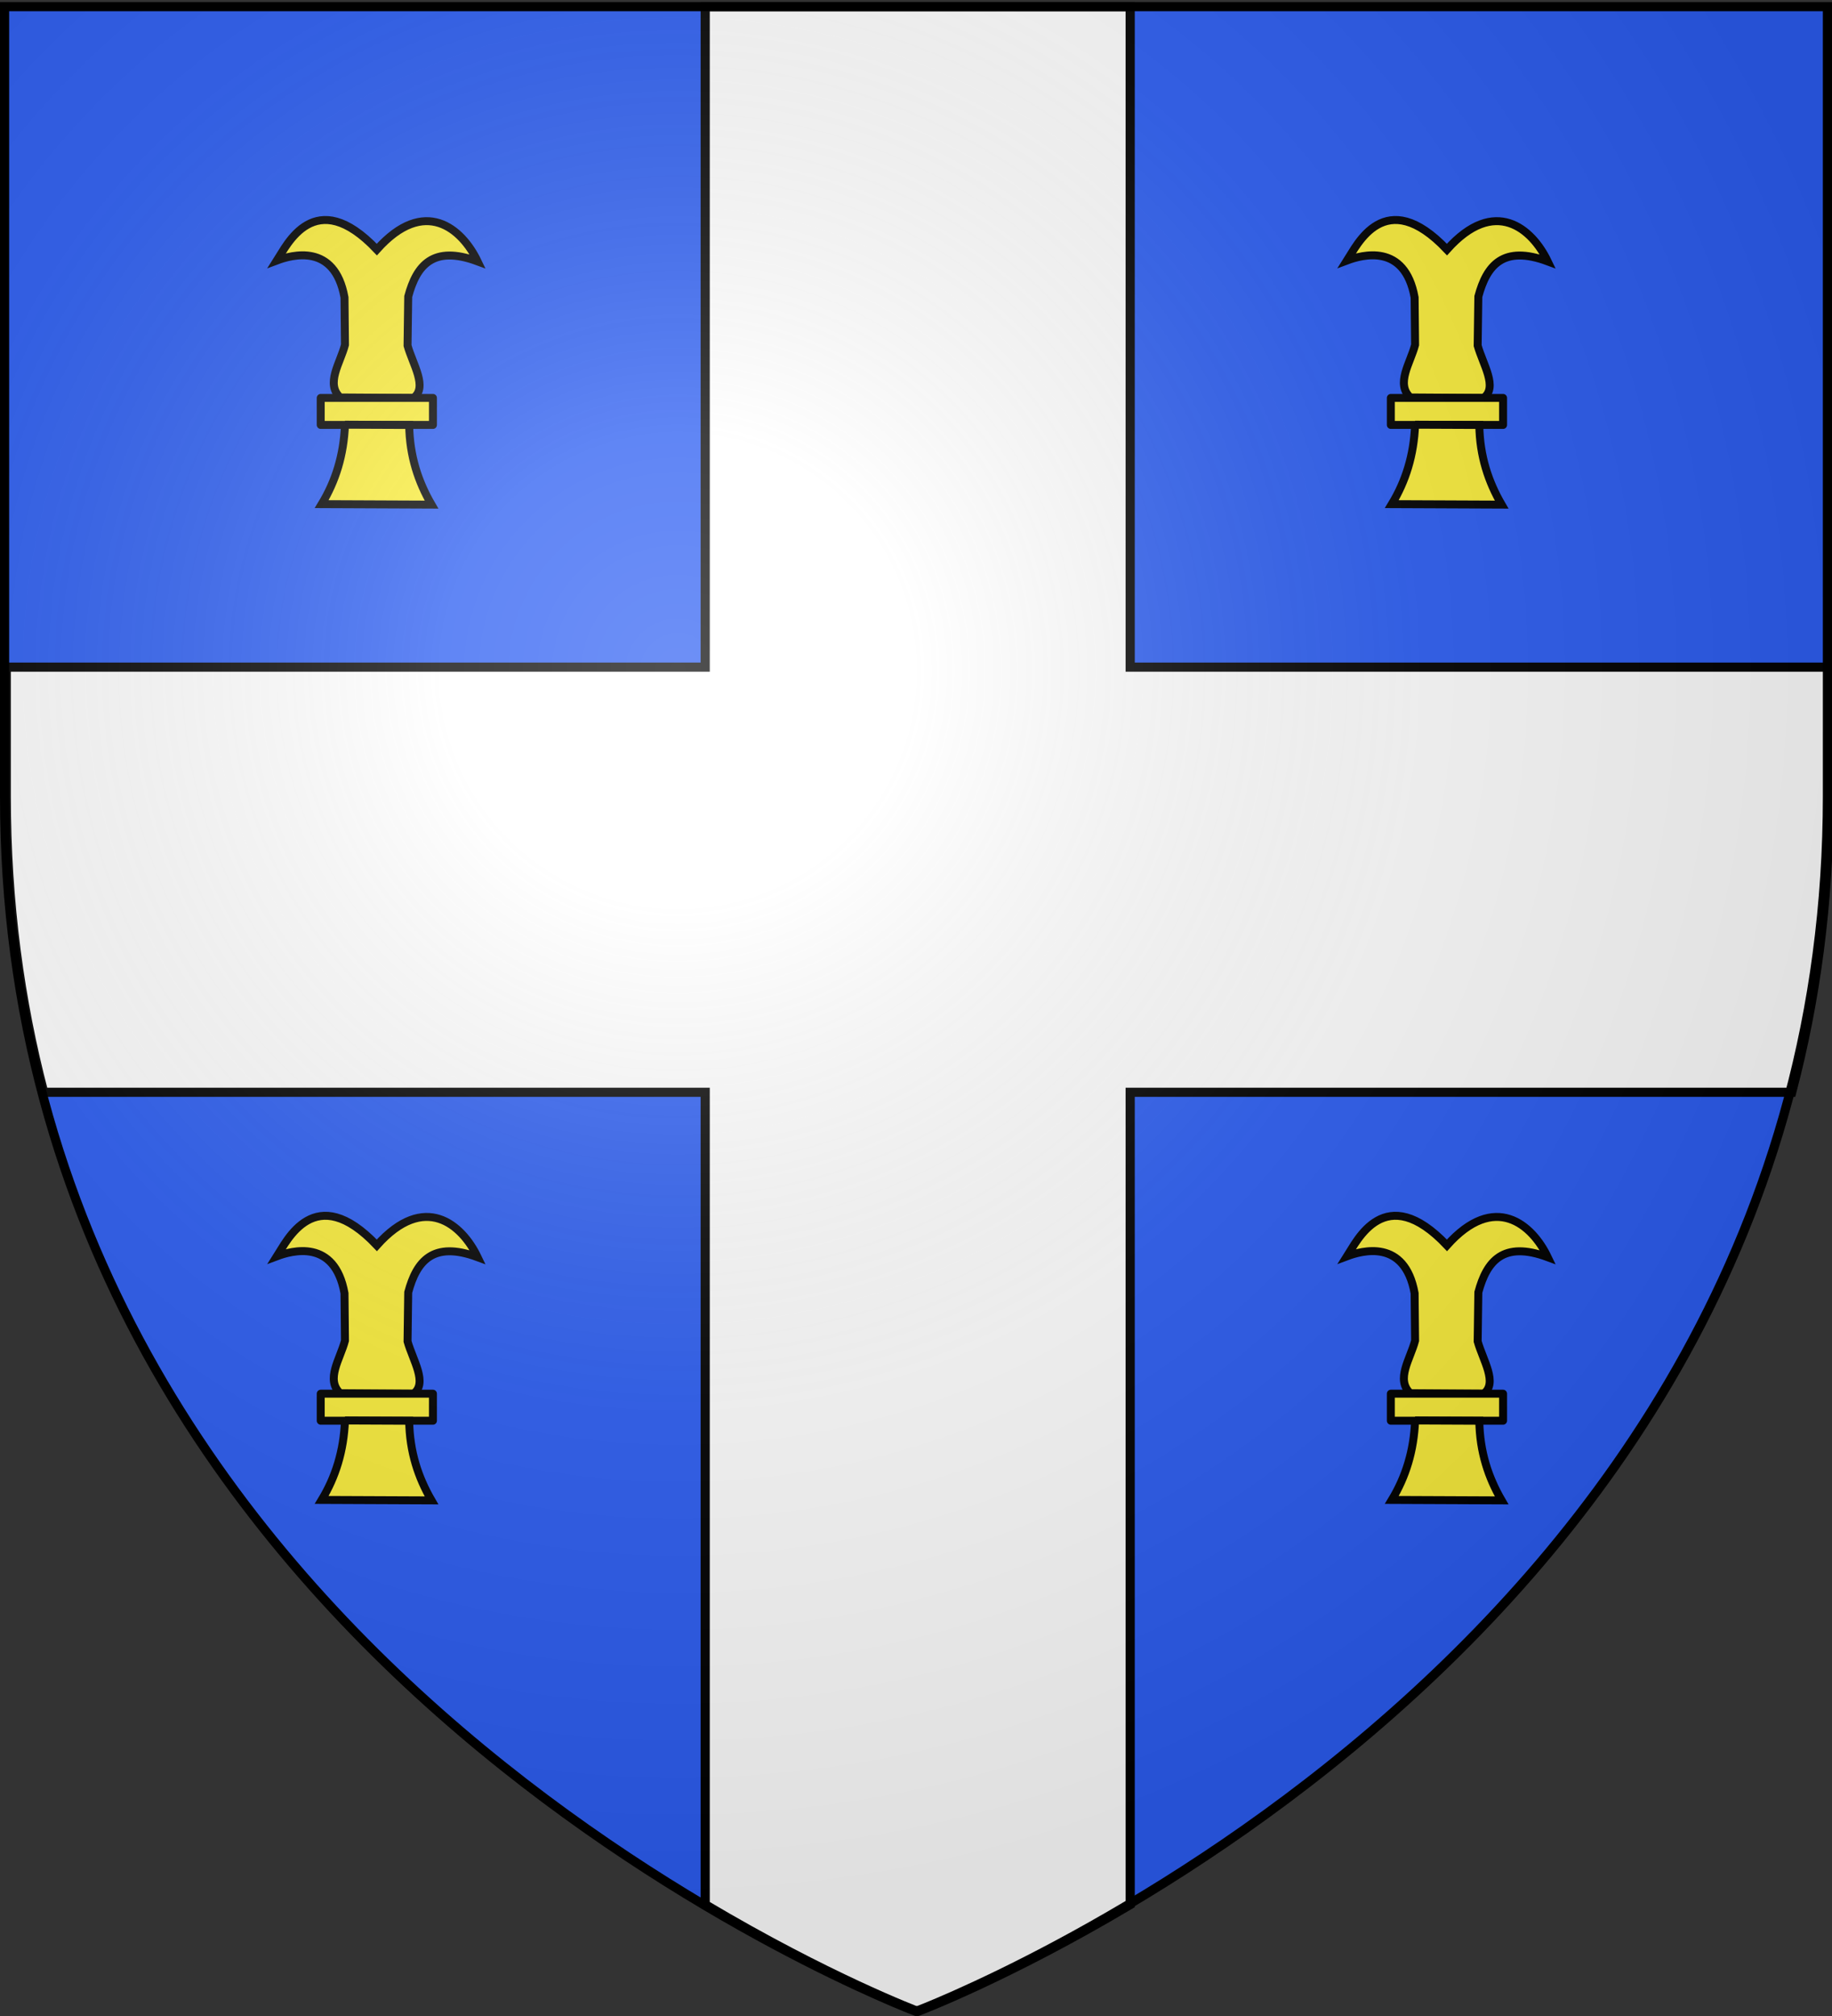 <svg xmlns="http://www.w3.org/2000/svg" xmlns:xlink="http://www.w3.org/1999/xlink" width="600" height="660" version="1.0"><rect width="100%" height="100%" fill="#333333" stroke="none"/><desc>Flag of Canton of Valais (Wallis)</desc><defs><radialGradient xlink:href="#b" id="c" cx="221.445" cy="226.331" r="300" fx="221.445" fy="226.331" gradientTransform="matrix(1.353 0 0 1.349 -77.63 -85.747)" gradientUnits="userSpaceOnUse"/><linearGradient id="b"><stop offset="0" style="stop-color:white;stop-opacity:.314"/><stop offset=".19" style="stop-color:white;stop-opacity:.251"/><stop offset=".6" style="stop-color:#6b6b6b;stop-opacity:.125"/><stop offset="1" style="stop-color:black;stop-opacity:.125"/></linearGradient></defs><g style="display:inline"><path d="M300 658.5s298.5-112.32 298.5-397.772V2.176H1.5v258.552C1.5 546.18 300 658.5 300 658.5" style="fill:#2b5df2;fill-opacity:1;fill-rule:evenodd;stroke:none;stroke-width:1px;stroke-linecap:butt;stroke-linejoin:miter;stroke-opacity:1"/><path d="M230.962 2.188v216.218H2.056v42.313c0 34.828 4.447 67.09 12.25 96.875h216.656V623.53c40.27 23.945 69.594 34.969 69.594 34.969s29.323-11.024 69.593-34.969V357.594h216.657c7.803-29.784 12.25-62.047 12.25-96.875v-42.313H370.149V2.188z" style="fill:#fff;fill-opacity:1;stroke:#000;stroke-width:3;stroke-miterlimit:4;stroke-dasharray:none;stroke-opacity:1"/></g><g style="display:inline;fill:#fcef3c;fill-opacity:1;stroke:#000;stroke-width:5.618;stroke-miterlimit:4;stroke-dasharray:none;stroke-opacity:1"><path d="m-215.866 180.86 51.692.334c10.301-7.42-.516-23.785-4.167-36.93l.475-34.646c5.9-21.876 17.349-36.507 49.007-24.75-11.087-23.164-37.45-46.09-71.16-8.362-43.811-46.23-63.805-2.706-70.49 7.692 10.422-3.91 40.703-12.505 47.664 26.089l.336 33.447c-3.353 12.899-13.881 27.48-3.357 37.126z" style="color:#000;display:inline;overflow:visible;visibility:visible;opacity:1;fill:#fcef3c;fill-opacity:1;fill-rule:evenodd;stroke:#000;stroke-width:5.618;stroke-linecap:butt;stroke-linejoin:miter;stroke-miterlimit:4;stroke-dasharray:none;stroke-dashoffset:0;stroke-opacity:1;marker:none;marker-start:none;marker-mid:none;marker-end:none" transform="matrix(.464 0 0 .464 562.063 46.207)"/><path d="M-229.628 181.173h79.217v19.065h-79.217z" style="opacity:1;fill:#fcef3c;fill-opacity:1;stroke:#000;stroke-width:5.618;stroke-linecap:butt;stroke-linejoin:round;stroke-miterlimit:4;stroke-dasharray:none;stroke-opacity:1" transform="matrix(.464 0 0 .464 562.063 46.207)"/><path d="m-212.51 200.063 45.315.196c.328 22.17 6.518 40.25 15.777 56.19l-77.539-.334c9.822-16.247 15.575-34.454 16.448-56.052z" style="color:#000;display:inline;overflow:visible;visibility:visible;opacity:1;fill:#fcef3c;fill-opacity:1;fill-rule:evenodd;stroke:#000;stroke-width:5.618;stroke-linecap:butt;stroke-linejoin:miter;stroke-miterlimit:4;stroke-dasharray:none;stroke-dashoffset:0;stroke-opacity:1;marker:none;marker-start:none;marker-mid:none;marker-end:none" transform="matrix(.464 0 0 .464 562.063 46.207)"/></g><g style="display:inline;fill:#fcef3c;fill-opacity:1;stroke:#000;stroke-width:5.618;stroke-miterlimit:4;stroke-dasharray:none;stroke-opacity:1"><path d="m-215.866 180.86 51.692.334c10.301-7.42-.516-23.785-4.167-36.93l.475-34.646c5.9-21.876 17.349-36.507 49.007-24.75-11.087-23.164-37.45-46.09-71.16-8.362-43.811-46.23-63.805-2.706-70.49 7.692 10.422-3.91 40.703-12.505 47.664 26.089l.336 33.447c-3.353 12.899-13.881 27.48-3.357 37.126z" style="color:#000;display:inline;overflow:visible;visibility:visible;opacity:1;fill:#fcef3c;fill-opacity:1;fill-rule:evenodd;stroke:#000;stroke-width:5.618;stroke-linecap:butt;stroke-linejoin:miter;stroke-miterlimit:4;stroke-dasharray:none;stroke-dashoffset:0;stroke-opacity:1;marker:none;marker-start:none;marker-mid:none;marker-end:none" transform="matrix(.464 0 0 .464 211.587 46.207)"/><path d="M-229.628 181.173h79.217v19.065h-79.217z" style="opacity:1;fill:#fcef3c;fill-opacity:1;stroke:#000;stroke-width:5.618;stroke-linecap:butt;stroke-linejoin:round;stroke-miterlimit:4;stroke-dasharray:none;stroke-opacity:1" transform="matrix(.464 0 0 .464 211.587 46.207)"/><path d="m-212.51 200.063 45.315.196c.328 22.17 6.518 40.25 15.777 56.19l-77.539-.334c9.822-16.247 15.575-34.454 16.448-56.052z" style="color:#000;display:inline;overflow:visible;visibility:visible;opacity:1;fill:#fcef3c;fill-opacity:1;fill-rule:evenodd;stroke:#000;stroke-width:5.618;stroke-linecap:butt;stroke-linejoin:miter;stroke-miterlimit:4;stroke-dasharray:none;stroke-dashoffset:0;stroke-opacity:1;marker:none;marker-start:none;marker-mid:none;marker-end:none" transform="matrix(.464 0 0 .464 211.587 46.207)"/></g><g style="display:inline;fill:#fcef3c;fill-opacity:1;stroke:#000;stroke-width:5.618;stroke-miterlimit:4;stroke-dasharray:none;stroke-opacity:1"><path d="m-215.866 180.86 51.692.334c10.301-7.42-.516-23.785-4.167-36.93l.475-34.646c5.9-21.876 17.349-36.507 49.007-24.75-11.087-23.164-37.45-46.09-71.16-8.362-43.811-46.23-63.805-2.706-70.49 7.692 10.422-3.91 40.703-12.505 47.664 26.089l.336 33.447c-3.353 12.899-13.881 27.48-3.357 37.126z" style="color:#000;display:inline;overflow:visible;visibility:visible;opacity:1;fill:#fcef3c;fill-opacity:1;fill-rule:evenodd;stroke:#000;stroke-width:5.618;stroke-linecap:butt;stroke-linejoin:miter;stroke-miterlimit:4;stroke-dasharray:none;stroke-dashoffset:0;stroke-opacity:1;marker:none;marker-start:none;marker-mid:none;marker-end:none" transform="matrix(.464 0 0 .464 562.063 372.207)"/><path d="M-229.628 181.173h79.217v19.065h-79.217z" style="opacity:1;fill:#fcef3c;fill-opacity:1;stroke:#000;stroke-width:5.618;stroke-linecap:butt;stroke-linejoin:round;stroke-miterlimit:4;stroke-dasharray:none;stroke-opacity:1" transform="matrix(.464 0 0 .464 562.063 372.207)"/><path d="m-212.51 200.063 45.315.196c.328 22.17 6.518 40.25 15.777 56.19l-77.539-.334c9.822-16.247 15.575-34.454 16.448-56.052z" style="color:#000;display:inline;overflow:visible;visibility:visible;opacity:1;fill:#fcef3c;fill-opacity:1;fill-rule:evenodd;stroke:#000;stroke-width:5.618;stroke-linecap:butt;stroke-linejoin:miter;stroke-miterlimit:4;stroke-dasharray:none;stroke-dashoffset:0;stroke-opacity:1;marker:none;marker-start:none;marker-mid:none;marker-end:none" transform="matrix(.464 0 0 .464 562.063 372.207)"/></g><g style="display:inline;fill:#fcef3c;fill-opacity:1;stroke:#000;stroke-width:5.618;stroke-miterlimit:4;stroke-dasharray:none;stroke-opacity:1"><path d="m-215.866 180.86 51.692.334c10.301-7.42-.516-23.785-4.167-36.93l.475-34.646c5.9-21.876 17.349-36.507 49.007-24.75-11.087-23.164-37.45-46.09-71.16-8.362-43.811-46.23-63.805-2.706-70.49 7.692 10.422-3.91 40.703-12.505 47.664 26.089l.336 33.447c-3.353 12.899-13.881 27.48-3.357 37.126z" style="color:#000;display:inline;overflow:visible;visibility:visible;opacity:1;fill:#fcef3c;fill-opacity:1;fill-rule:evenodd;stroke:#000;stroke-width:5.618;stroke-linecap:butt;stroke-linejoin:miter;stroke-miterlimit:4;stroke-dasharray:none;stroke-dashoffset:0;stroke-opacity:1;marker:none;marker-start:none;marker-mid:none;marker-end:none" transform="matrix(.464 0 0 .464 211.587 372.207)"/><path d="M-229.628 181.173h79.217v19.065h-79.217z" style="opacity:1;fill:#fcef3c;fill-opacity:1;stroke:#000;stroke-width:5.618;stroke-linecap:butt;stroke-linejoin:round;stroke-miterlimit:4;stroke-dasharray:none;stroke-opacity:1" transform="matrix(.464 0 0 .464 211.587 372.207)"/><path d="m-212.51 200.063 45.315.196c.328 22.17 6.518 40.25 15.777 56.19l-77.539-.334c9.822-16.247 15.575-34.454 16.448-56.052z" style="color:#000;display:inline;overflow:visible;visibility:visible;opacity:1;fill:#fcef3c;fill-opacity:1;fill-rule:evenodd;stroke:#000;stroke-width:5.618;stroke-linecap:butt;stroke-linejoin:miter;stroke-miterlimit:4;stroke-dasharray:none;stroke-dashoffset:0;stroke-opacity:1;marker:none;marker-start:none;marker-mid:none;marker-end:none" transform="matrix(.464 0 0 .464 211.587 372.207)"/></g><path d="M300 658.5s298.5-112.32 298.5-397.772V2.176H1.5v258.552C1.5 546.18 300 658.5 300 658.5" style="opacity:1;fill:url(#c);fill-opacity:1;fill-rule:evenodd;stroke:none;stroke-width:1px;stroke-linecap:butt;stroke-linejoin:miter;stroke-opacity:1"/><path d="M300 658.5S1.5 546.18 1.5 260.728V2.176h597v258.552C598.5 546.18 300 658.5 300 658.5z" style="opacity:1;fill:none;fill-opacity:1;fill-rule:evenodd;stroke:#000;stroke-width:3;stroke-linecap:butt;stroke-linejoin:miter;stroke-miterlimit:4;stroke-dasharray:none;stroke-opacity:1"/></svg>